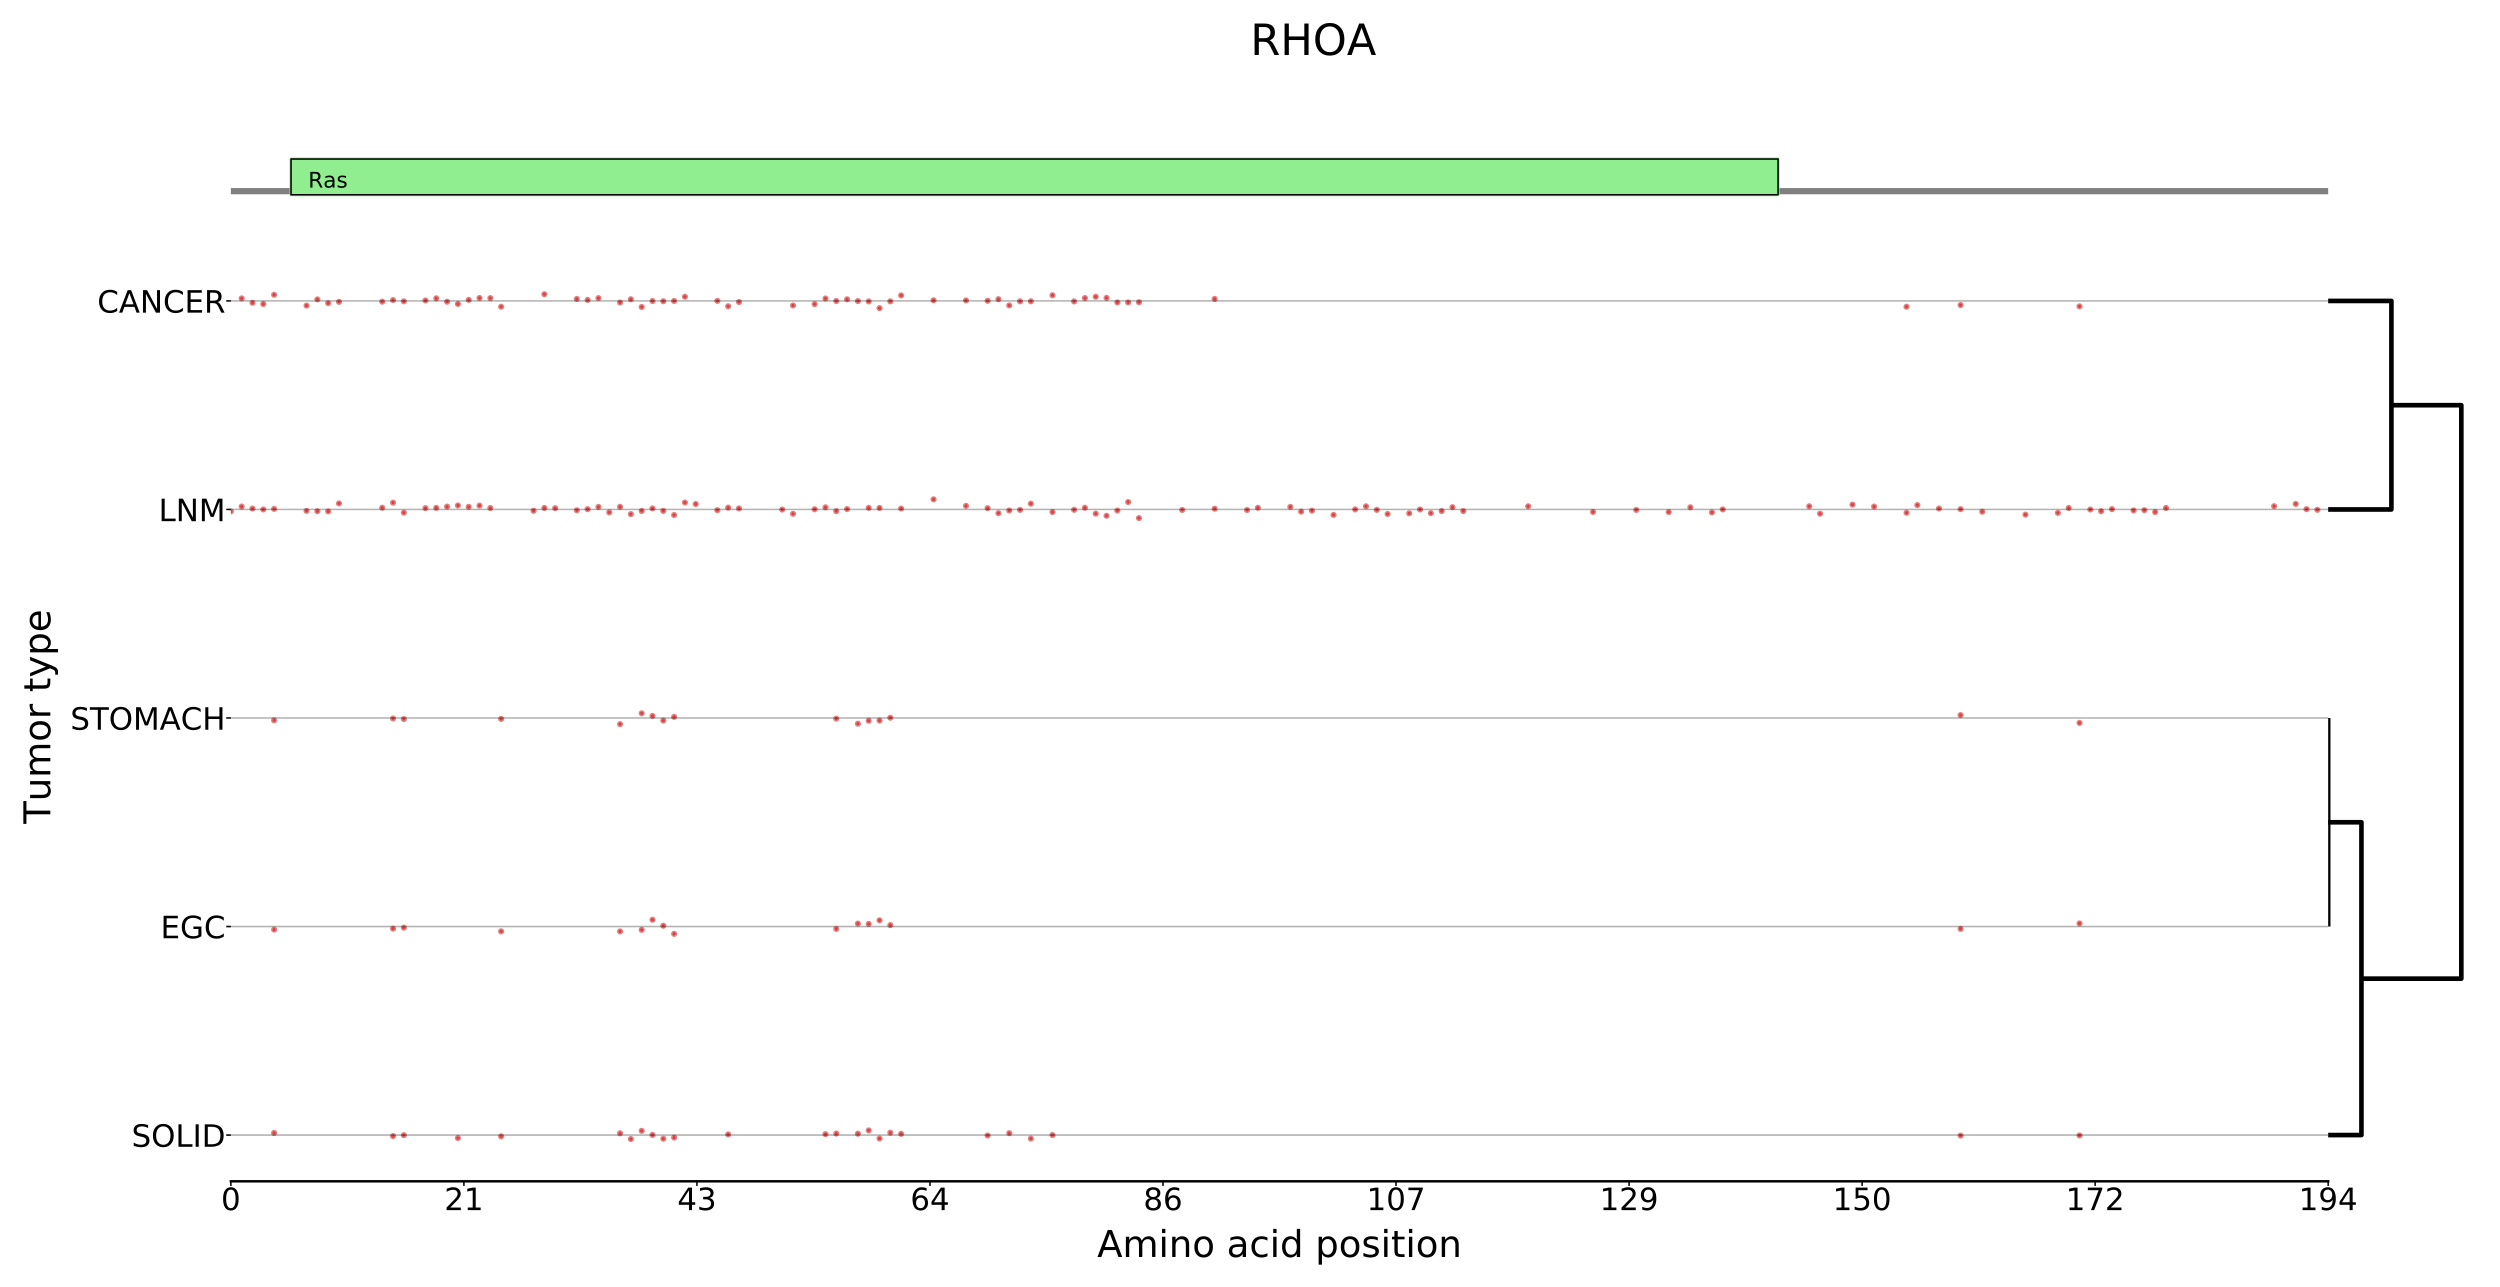 <?xml version="1.0" encoding="utf-8" standalone="no"?>
<!DOCTYPE svg PUBLIC "-//W3C//DTD SVG 1.1//EN"
  "http://www.w3.org/Graphics/SVG/1.1/DTD/svg11.dtd">
<!-- Created with matplotlib (https://matplotlib.org/) -->
<svg height="417.282pt" version="1.1" viewBox="0 0 810.643 417.282" width="810.643pt" xmlns="http://www.w3.org/2000/svg" xmlns:xlink="http://www.w3.org/1999/xlink">
 <defs>
  <style type="text/css">
*{stroke-linecap:butt;stroke-linejoin:round;}
  </style>
 </defs>
 <g id="figure_1">
  <g id="patch_1">
   <path d="M 0 417.282 
L 810.643 417.282 
L 810.643 0 
L 0 0 
z
" style="fill:#ffffff;"/>
  </g>
  <g id="axes_1">
   <g id="line2d_1">
    <path clip-path="url(#pad67646486)" d="M 74.862 61.99 
L 811.643 61.99 
" style="fill:none;stroke:#000000;stroke-linecap:square;stroke-opacity:0.5;stroke-width:2;"/>
   </g>
   <g id="patch_2">
    <path clip-path="url(#pad67646486)" d="M 94.372 63.149 
L 576.548 63.149 
L 576.548 51.559 
L 94.372 51.559 
z
" style="fill:#90ee90;stroke:#90ee90;stroke-linejoin:miter;"/>
   </g>
   <g id="patch_3">
    <path clip-path="url(#pad67646486)" d="M 94.372 63.149 
L 576.548 63.149 
L 576.548 51.559 
L 94.372 51.559 
z
" style="fill:none;stroke:#000000;stroke-linejoin:miter;stroke-width:0.5;"/>
   </g>
   <g id="text_1">
    <!-- Ras -->
    <defs>
     <path d="M 44.391 34.188 
Q 47.562 33.109 50.562 29.594 
Q 53.562 26.078 56.594 19.922 
L 66.609 0 
L 56 0 
L 46.688 18.703 
Q 43.062 26.031 39.672 28.422 
Q 36.281 30.812 30.422 30.812 
L 19.672 30.812 
L 19.672 0 
L 9.812 0 
L 9.812 72.906 
L 32.078 72.906 
Q 44.578 72.906 50.734 67.672 
Q 56.891 62.453 56.891 51.906 
Q 56.891 45.016 53.688 40.469 
Q 50.484 35.938 44.391 34.188 
z
M 19.672 64.797 
L 19.672 38.922 
L 32.078 38.922 
Q 39.203 38.922 42.844 42.219 
Q 46.484 45.516 46.484 51.906 
Q 46.484 58.297 42.844 61.547 
Q 39.203 64.797 32.078 64.797 
z
" id="DejaVuSans-82"/>
     <path d="M 34.281 27.484 
Q 23.391 27.484 19.188 25 
Q 14.984 22.516 14.984 16.5 
Q 14.984 11.719 18.141 8.906 
Q 21.297 6.109 26.703 6.109 
Q 34.188 6.109 38.703 11.406 
Q 43.219 16.703 43.219 25.484 
L 43.219 27.484 
z
M 52.203 31.203 
L 52.203 0 
L 43.219 0 
L 43.219 8.297 
Q 40.141 3.328 35.547 0.953 
Q 30.953 -1.422 24.312 -1.422 
Q 15.922 -1.422 10.953 3.297 
Q 6 8.016 6 15.922 
Q 6 25.141 12.172 29.828 
Q 18.359 34.516 30.609 34.516 
L 43.219 34.516 
L 43.219 35.406 
Q 43.219 41.609 39.141 45 
Q 35.062 48.391 27.688 48.391 
Q 23 48.391 18.547 47.266 
Q 14.109 46.141 10.016 43.891 
L 10.016 52.203 
Q 14.938 54.109 19.578 55.047 
Q 24.219 56 28.609 56 
Q 40.484 56 46.344 49.844 
Q 52.203 43.703 52.203 31.203 
z
" id="DejaVuSans-97"/>
     <path d="M 44.281 53.078 
L 44.281 44.578 
Q 40.484 46.531 36.375 47.5 
Q 32.281 48.484 27.875 48.484 
Q 21.188 48.484 17.844 46.438 
Q 14.5 44.391 14.5 40.281 
Q 14.5 37.156 16.891 35.375 
Q 19.281 33.594 26.516 31.984 
L 29.594 31.297 
Q 39.156 29.25 43.188 25.516 
Q 47.219 21.781 47.219 15.094 
Q 47.219 7.469 41.188 3.016 
Q 35.156 -1.422 24.609 -1.422 
Q 20.219 -1.422 15.453 -0.562 
Q 10.688 0.297 5.422 2 
L 5.422 11.281 
Q 10.406 8.688 15.234 7.391 
Q 20.062 6.109 24.812 6.109 
Q 31.156 6.109 34.562 8.281 
Q 37.984 10.453 37.984 14.406 
Q 37.984 18.062 35.516 20.016 
Q 33.062 21.969 24.703 23.781 
L 21.578 24.516 
Q 13.234 26.266 9.516 29.906 
Q 5.812 33.547 5.812 39.891 
Q 5.812 47.609 11.281 51.797 
Q 16.75 56 26.812 56 
Q 31.781 56 36.172 55.266 
Q 40.578 54.547 44.281 53.078 
z
" id="DejaVuSans-115"/>
    </defs>
    <g transform="translate(99.946 60.831)scale(0.07 -0.07)">
     <use xlink:href="#DejaVuSans-82"/>
     <use x="69.451" xlink:href="#DejaVuSans-97"/>
     <use x="130.73" xlink:href="#DejaVuSans-115"/>
    </g>
   </g>
  </g>
  <g id="axes_2"/>
  <g id="axes_3">
   <g id="patch_4">
    <path d="M 74.862 383.04 
L 754.925 383.04 
L 754.925 81.694 
L 74.862 81.694 
z
" style="fill:#ffffff;"/>
   </g>
   <g id="PathCollection_1">
    <defs>
     <path d="M 0 0.5 
C 0.133 0.5 0.26 0.447 0.354 0.354 
C 0.447 0.26 0.5 0.133 0.5 0 
C 0.5 -0.133 0.447 -0.26 0.354 -0.354 
C 0.26 -0.447 0.133 -0.5 0 -0.5 
C -0.133 -0.5 -0.26 -0.447 -0.354 -0.354 
C -0.447 -0.26 -0.5 -0.133 -0.5 0 
C -0.5 0.133 -0.447 0.26 -0.354 0.354 
C -0.26 0.447 -0.133 0.5 0 0.5 
z
" id="mc95ada04a7" style="stroke:#cc0000;stroke-opacity:0.5;"/>
    </defs>
    <g clip-path="url(#p1d81558bb3)">
     <use style="fill:#cc0000;fill-opacity:0.5;stroke:#cc0000;stroke-opacity:0.5;" x="78.368" xlink:href="#mc95ada04a7" y="96.746"/>
     <use style="fill:#cc0000;fill-opacity:0.5;stroke:#cc0000;stroke-opacity:0.5;" x="81.873" xlink:href="#mc95ada04a7" y="98.182"/>
     <use style="fill:#cc0000;fill-opacity:0.5;stroke:#cc0000;stroke-opacity:0.5;" x="85.379" xlink:href="#mc95ada04a7" y="98.577"/>
     <use style="fill:#cc0000;fill-opacity:0.5;stroke:#cc0000;stroke-opacity:0.5;" x="88.884" xlink:href="#mc95ada04a7" y="95.583"/>
     <use style="fill:#cc0000;fill-opacity:0.5;stroke:#cc0000;stroke-opacity:0.5;" x="99.401" xlink:href="#mc95ada04a7" y="99.087"/>
     <use style="fill:#cc0000;fill-opacity:0.5;stroke:#cc0000;stroke-opacity:0.5;" x="102.906" xlink:href="#mc95ada04a7" y="97.067"/>
     <use style="fill:#cc0000;fill-opacity:0.5;stroke:#cc0000;stroke-opacity:0.5;" x="106.411" xlink:href="#mc95ada04a7" y="98.3"/>
     <use style="fill:#cc0000;fill-opacity:0.5;stroke:#cc0000;stroke-opacity:0.5;" x="109.917" xlink:href="#mc95ada04a7" y="97.88"/>
     <use style="fill:#cc0000;fill-opacity:0.5;stroke:#cc0000;stroke-opacity:0.5;" x="123.939" xlink:href="#mc95ada04a7" y="97.82"/>
     <use style="fill:#cc0000;fill-opacity:0.5;stroke:#cc0000;stroke-opacity:0.5;" x="127.444" xlink:href="#mc95ada04a7" y="97.289"/>
     <use style="fill:#cc0000;fill-opacity:0.5;stroke:#cc0000;stroke-opacity:0.5;" x="130.95" xlink:href="#mc95ada04a7" y="97.705"/>
     <use style="fill:#cc0000;fill-opacity:0.5;stroke:#cc0000;stroke-opacity:0.5;" x="137.961" xlink:href="#mc95ada04a7" y="97.423"/>
     <use style="fill:#cc0000;fill-opacity:0.5;stroke:#cc0000;stroke-opacity:0.5;" x="141.466" xlink:href="#mc95ada04a7" y="96.73"/>
     <use style="fill:#cc0000;fill-opacity:0.5;stroke:#cc0000;stroke-opacity:0.5;" x="144.972" xlink:href="#mc95ada04a7" y="97.83"/>
     <use style="fill:#cc0000;fill-opacity:0.5;stroke:#cc0000;stroke-opacity:0.5;" x="148.477" xlink:href="#mc95ada04a7" y="98.556"/>
     <use style="fill:#cc0000;fill-opacity:0.5;stroke:#cc0000;stroke-opacity:0.5;" x="151.983" xlink:href="#mc95ada04a7" y="97.23"/>
     <use style="fill:#cc0000;fill-opacity:0.5;stroke:#cc0000;stroke-opacity:0.5;" x="155.488" xlink:href="#mc95ada04a7" y="96.619"/>
     <use style="fill:#cc0000;fill-opacity:0.5;stroke:#cc0000;stroke-opacity:0.5;" x="158.994" xlink:href="#mc95ada04a7" y="96.666"/>
     <use style="fill:#cc0000;fill-opacity:0.5;stroke:#cc0000;stroke-opacity:0.5;" x="162.499" xlink:href="#mc95ada04a7" y="99.464"/>
     <use style="fill:#cc0000;fill-opacity:0.5;stroke:#cc0000;stroke-opacity:0.5;" x="176.521" xlink:href="#mc95ada04a7" y="95.399"/>
     <use style="fill:#cc0000;fill-opacity:0.5;stroke:#cc0000;stroke-opacity:0.5;" x="187.037" xlink:href="#mc95ada04a7" y="96.929"/>
     <use style="fill:#cc0000;fill-opacity:0.5;stroke:#cc0000;stroke-opacity:0.5;" x="190.543" xlink:href="#mc95ada04a7" y="97.258"/>
     <use style="fill:#cc0000;fill-opacity:0.5;stroke:#cc0000;stroke-opacity:0.5;" x="194.048" xlink:href="#mc95ada04a7" y="96.661"/>
     <use style="fill:#cc0000;fill-opacity:0.5;stroke:#cc0000;stroke-opacity:0.5;" x="201.059" xlink:href="#mc95ada04a7" y="98.088"/>
     <use style="fill:#cc0000;fill-opacity:0.5;stroke:#cc0000;stroke-opacity:0.5;" x="204.565" xlink:href="#mc95ada04a7" y="97.039"/>
     <use style="fill:#cc0000;fill-opacity:0.5;stroke:#cc0000;stroke-opacity:0.5;" x="208.07" xlink:href="#mc95ada04a7" y="99.543"/>
     <use style="fill:#cc0000;fill-opacity:0.5;stroke:#cc0000;stroke-opacity:0.5;" x="211.576" xlink:href="#mc95ada04a7" y="97.599"/>
     <use style="fill:#cc0000;fill-opacity:0.5;stroke:#cc0000;stroke-opacity:0.5;" x="215.081" xlink:href="#mc95ada04a7" y="97.677"/>
     <use style="fill:#cc0000;fill-opacity:0.5;stroke:#cc0000;stroke-opacity:0.5;" x="218.587" xlink:href="#mc95ada04a7" y="97.584"/>
     <use style="fill:#cc0000;fill-opacity:0.5;stroke:#cc0000;stroke-opacity:0.5;" x="222.092" xlink:href="#mc95ada04a7" y="96.228"/>
     <use style="fill:#cc0000;fill-opacity:0.5;stroke:#cc0000;stroke-opacity:0.5;" x="232.609" xlink:href="#mc95ada04a7" y="97.559"/>
     <use style="fill:#cc0000;fill-opacity:0.5;stroke:#cc0000;stroke-opacity:0.5;" x="236.114" xlink:href="#mc95ada04a7" y="99.302"/>
     <use style="fill:#cc0000;fill-opacity:0.5;stroke:#cc0000;stroke-opacity:0.5;" x="239.62" xlink:href="#mc95ada04a7" y="97.939"/>
     <use style="fill:#cc0000;fill-opacity:0.5;stroke:#cc0000;stroke-opacity:0.5;" x="257.147" xlink:href="#mc95ada04a7" y="99.049"/>
     <use style="fill:#cc0000;fill-opacity:0.5;stroke:#cc0000;stroke-opacity:0.5;" x="264.158" xlink:href="#mc95ada04a7" y="98.62"/>
     <use style="fill:#cc0000;fill-opacity:0.5;stroke:#cc0000;stroke-opacity:0.5;" x="267.663" xlink:href="#mc95ada04a7" y="96.792"/>
     <use style="fill:#cc0000;fill-opacity:0.5;stroke:#cc0000;stroke-opacity:0.5;" x="271.169" xlink:href="#mc95ada04a7" y="97.599"/>
     <use style="fill:#cc0000;fill-opacity:0.5;stroke:#cc0000;stroke-opacity:0.5;" x="274.674" xlink:href="#mc95ada04a7" y="97.051"/>
     <use style="fill:#cc0000;fill-opacity:0.5;stroke:#cc0000;stroke-opacity:0.5;" x="278.18" xlink:href="#mc95ada04a7" y="97.617"/>
     <use style="fill:#cc0000;fill-opacity:0.5;stroke:#cc0000;stroke-opacity:0.5;" x="281.685" xlink:href="#mc95ada04a7" y="97.733"/>
     <use style="fill:#cc0000;fill-opacity:0.5;stroke:#cc0000;stroke-opacity:0.5;" x="285.191" xlink:href="#mc95ada04a7" y="99.921"/>
     <use style="fill:#cc0000;fill-opacity:0.5;stroke:#cc0000;stroke-opacity:0.5;" x="288.696" xlink:href="#mc95ada04a7" y="97.702"/>
     <use style="fill:#cc0000;fill-opacity:0.5;stroke:#cc0000;stroke-opacity:0.5;" x="292.202" xlink:href="#mc95ada04a7" y="95.792"/>
     <use style="fill:#cc0000;fill-opacity:0.5;stroke:#cc0000;stroke-opacity:0.5;" x="302.718" xlink:href="#mc95ada04a7" y="97.368"/>
     <use style="fill:#cc0000;fill-opacity:0.5;stroke:#cc0000;stroke-opacity:0.5;" x="313.235" xlink:href="#mc95ada04a7" y="97.409"/>
     <use style="fill:#cc0000;fill-opacity:0.5;stroke:#cc0000;stroke-opacity:0.5;" x="320.246" xlink:href="#mc95ada04a7" y="97.537"/>
     <use style="fill:#cc0000;fill-opacity:0.5;stroke:#cc0000;stroke-opacity:0.5;" x="323.751" xlink:href="#mc95ada04a7" y="97.015"/>
     <use style="fill:#cc0000;fill-opacity:0.5;stroke:#cc0000;stroke-opacity:0.5;" x="327.257" xlink:href="#mc95ada04a7" y="99.037"/>
     <use style="fill:#cc0000;fill-opacity:0.5;stroke:#cc0000;stroke-opacity:0.5;" x="330.762" xlink:href="#mc95ada04a7" y="97.704"/>
     <use style="fill:#cc0000;fill-opacity:0.5;stroke:#cc0000;stroke-opacity:0.5;" x="334.267" xlink:href="#mc95ada04a7" y="97.688"/>
     <use style="fill:#cc0000;fill-opacity:0.5;stroke:#cc0000;stroke-opacity:0.5;" x="341.278" xlink:href="#mc95ada04a7" y="95.739"/>
     <use style="fill:#cc0000;fill-opacity:0.5;stroke:#cc0000;stroke-opacity:0.5;" x="348.289" xlink:href="#mc95ada04a7" y="97.731"/>
     <use style="fill:#cc0000;fill-opacity:0.5;stroke:#cc0000;stroke-opacity:0.5;" x="351.795" xlink:href="#mc95ada04a7" y="96.653"/>
     <use style="fill:#cc0000;fill-opacity:0.5;stroke:#cc0000;stroke-opacity:0.5;" x="355.3" xlink:href="#mc95ada04a7" y="96.225"/>
     <use style="fill:#cc0000;fill-opacity:0.5;stroke:#cc0000;stroke-opacity:0.5;" x="358.806" xlink:href="#mc95ada04a7" y="96.593"/>
     <use style="fill:#cc0000;fill-opacity:0.5;stroke:#cc0000;stroke-opacity:0.5;" x="362.311" xlink:href="#mc95ada04a7" y="98.063"/>
     <use style="fill:#cc0000;fill-opacity:0.5;stroke:#cc0000;stroke-opacity:0.5;" x="365.817" xlink:href="#mc95ada04a7" y="98.067"/>
     <use style="fill:#cc0000;fill-opacity:0.5;stroke:#cc0000;stroke-opacity:0.5;" x="369.322" xlink:href="#mc95ada04a7" y="98.01"/>
     <use style="fill:#cc0000;fill-opacity:0.5;stroke:#cc0000;stroke-opacity:0.5;" x="393.861" xlink:href="#mc95ada04a7" y="96.929"/>
     <use style="fill:#cc0000;fill-opacity:0.5;stroke:#cc0000;stroke-opacity:0.5;" x="618.211" xlink:href="#mc95ada04a7" y="99.455"/>
     <use style="fill:#cc0000;fill-opacity:0.5;stroke:#cc0000;stroke-opacity:0.5;" x="635.738" xlink:href="#mc95ada04a7" y="98.906"/>
     <use style="fill:#cc0000;fill-opacity:0.5;stroke:#cc0000;stroke-opacity:0.5;" x="674.299" xlink:href="#mc95ada04a7" y="99.344"/>
     <use style="fill:#cc0000;fill-opacity:0.5;stroke:#cc0000;stroke-opacity:0.5;" x="74.862" xlink:href="#mc95ada04a7" y="165.83"/>
     <use style="fill:#cc0000;fill-opacity:0.5;stroke:#cc0000;stroke-opacity:0.5;" x="78.368" xlink:href="#mc95ada04a7" y="164.246"/>
     <use style="fill:#cc0000;fill-opacity:0.5;stroke:#cc0000;stroke-opacity:0.5;" x="81.873" xlink:href="#mc95ada04a7" y="164.897"/>
     <use style="fill:#cc0000;fill-opacity:0.5;stroke:#cc0000;stroke-opacity:0.5;" x="85.379" xlink:href="#mc95ada04a7" y="165.187"/>
     <use style="fill:#cc0000;fill-opacity:0.5;stroke:#cc0000;stroke-opacity:0.5;" x="88.884" xlink:href="#mc95ada04a7" y="165.009"/>
     <use style="fill:#cc0000;fill-opacity:0.5;stroke:#cc0000;stroke-opacity:0.5;" x="99.401" xlink:href="#mc95ada04a7" y="165.658"/>
     <use style="fill:#cc0000;fill-opacity:0.5;stroke:#cc0000;stroke-opacity:0.5;" x="102.906" xlink:href="#mc95ada04a7" y="165.767"/>
     <use style="fill:#cc0000;fill-opacity:0.5;stroke:#cc0000;stroke-opacity:0.5;" x="106.411" xlink:href="#mc95ada04a7" y="165.823"/>
     <use style="fill:#cc0000;fill-opacity:0.5;stroke:#cc0000;stroke-opacity:0.5;" x="109.917" xlink:href="#mc95ada04a7" y="163.241"/>
     <use style="fill:#cc0000;fill-opacity:0.5;stroke:#cc0000;stroke-opacity:0.5;" x="123.939" xlink:href="#mc95ada04a7" y="164.633"/>
     <use style="fill:#cc0000;fill-opacity:0.5;stroke:#cc0000;stroke-opacity:0.5;" x="127.444" xlink:href="#mc95ada04a7" y="162.99"/>
     <use style="fill:#cc0000;fill-opacity:0.5;stroke:#cc0000;stroke-opacity:0.5;" x="130.95" xlink:href="#mc95ada04a7" y="166.242"/>
     <use style="fill:#cc0000;fill-opacity:0.5;stroke:#cc0000;stroke-opacity:0.5;" x="137.961" xlink:href="#mc95ada04a7" y="164.77"/>
     <use style="fill:#cc0000;fill-opacity:0.5;stroke:#cc0000;stroke-opacity:0.5;" x="141.466" xlink:href="#mc95ada04a7" y="164.681"/>
     <use style="fill:#cc0000;fill-opacity:0.5;stroke:#cc0000;stroke-opacity:0.5;" x="144.972" xlink:href="#mc95ada04a7" y="164.276"/>
     <use style="fill:#cc0000;fill-opacity:0.5;stroke:#cc0000;stroke-opacity:0.5;" x="148.477" xlink:href="#mc95ada04a7" y="163.897"/>
     <use style="fill:#cc0000;fill-opacity:0.5;stroke:#cc0000;stroke-opacity:0.5;" x="151.983" xlink:href="#mc95ada04a7" y="164.346"/>
     <use style="fill:#cc0000;fill-opacity:0.5;stroke:#cc0000;stroke-opacity:0.5;" x="155.488" xlink:href="#mc95ada04a7" y="163.945"/>
     <use style="fill:#cc0000;fill-opacity:0.5;stroke:#cc0000;stroke-opacity:0.5;" x="158.994" xlink:href="#mc95ada04a7" y="164.731"/>
     <use style="fill:#cc0000;fill-opacity:0.5;stroke:#cc0000;stroke-opacity:0.5;" x="173.016" xlink:href="#mc95ada04a7" y="165.64"/>
     <use style="fill:#cc0000;fill-opacity:0.5;stroke:#cc0000;stroke-opacity:0.5;" x="176.521" xlink:href="#mc95ada04a7" y="164.705"/>
     <use style="fill:#cc0000;fill-opacity:0.5;stroke:#cc0000;stroke-opacity:0.5;" x="180.026" xlink:href="#mc95ada04a7" y="164.772"/>
     <use style="fill:#cc0000;fill-opacity:0.5;stroke:#cc0000;stroke-opacity:0.5;" x="187.037" xlink:href="#mc95ada04a7" y="165.469"/>
     <use style="fill:#cc0000;fill-opacity:0.5;stroke:#cc0000;stroke-opacity:0.5;" x="190.543" xlink:href="#mc95ada04a7" y="165.094"/>
     <use style="fill:#cc0000;fill-opacity:0.5;stroke:#cc0000;stroke-opacity:0.5;" x="194.048" xlink:href="#mc95ada04a7" y="164.369"/>
     <use style="fill:#cc0000;fill-opacity:0.5;stroke:#cc0000;stroke-opacity:0.5;" x="197.554" xlink:href="#mc95ada04a7" y="166.141"/>
     <use style="fill:#cc0000;fill-opacity:0.5;stroke:#cc0000;stroke-opacity:0.5;" x="201.059" xlink:href="#mc95ada04a7" y="164.332"/>
     <use style="fill:#cc0000;fill-opacity:0.5;stroke:#cc0000;stroke-opacity:0.5;" x="204.565" xlink:href="#mc95ada04a7" y="166.7"/>
     <use style="fill:#cc0000;fill-opacity:0.5;stroke:#cc0000;stroke-opacity:0.5;" x="208.07" xlink:href="#mc95ada04a7" y="165.688"/>
     <use style="fill:#cc0000;fill-opacity:0.5;stroke:#cc0000;stroke-opacity:0.5;" x="211.576" xlink:href="#mc95ada04a7" y="164.856"/>
     <use style="fill:#cc0000;fill-opacity:0.5;stroke:#cc0000;stroke-opacity:0.5;" x="215.081" xlink:href="#mc95ada04a7" y="165.667"/>
     <use style="fill:#cc0000;fill-opacity:0.5;stroke:#cc0000;stroke-opacity:0.5;" x="218.587" xlink:href="#mc95ada04a7" y="166.998"/>
     <use style="fill:#cc0000;fill-opacity:0.5;stroke:#cc0000;stroke-opacity:0.5;" x="222.092" xlink:href="#mc95ada04a7" y="162.956"/>
     <use style="fill:#cc0000;fill-opacity:0.5;stroke:#cc0000;stroke-opacity:0.5;" x="225.598" xlink:href="#mc95ada04a7" y="163.428"/>
     <use style="fill:#cc0000;fill-opacity:0.5;stroke:#cc0000;stroke-opacity:0.5;" x="232.609" xlink:href="#mc95ada04a7" y="165.435"/>
     <use style="fill:#cc0000;fill-opacity:0.5;stroke:#cc0000;stroke-opacity:0.5;" x="236.114" xlink:href="#mc95ada04a7" y="164.604"/>
     <use style="fill:#cc0000;fill-opacity:0.5;stroke:#cc0000;stroke-opacity:0.5;" x="239.62" xlink:href="#mc95ada04a7" y="164.849"/>
     <use style="fill:#cc0000;fill-opacity:0.5;stroke:#cc0000;stroke-opacity:0.5;" x="253.642" xlink:href="#mc95ada04a7" y="165.217"/>
     <use style="fill:#cc0000;fill-opacity:0.5;stroke:#cc0000;stroke-opacity:0.5;" x="257.147" xlink:href="#mc95ada04a7" y="166.609"/>
     <use style="fill:#cc0000;fill-opacity:0.5;stroke:#cc0000;stroke-opacity:0.5;" x="264.158" xlink:href="#mc95ada04a7" y="165.136"/>
     <use style="fill:#cc0000;fill-opacity:0.5;stroke:#cc0000;stroke-opacity:0.5;" x="267.663" xlink:href="#mc95ada04a7" y="164.511"/>
     <use style="fill:#cc0000;fill-opacity:0.5;stroke:#cc0000;stroke-opacity:0.5;" x="271.169" xlink:href="#mc95ada04a7" y="165.75"/>
     <use style="fill:#cc0000;fill-opacity:0.5;stroke:#cc0000;stroke-opacity:0.5;" x="274.674" xlink:href="#mc95ada04a7" y="165.063"/>
     <use style="fill:#cc0000;fill-opacity:0.5;stroke:#cc0000;stroke-opacity:0.5;" x="281.685" xlink:href="#mc95ada04a7" y="164.673"/>
     <use style="fill:#cc0000;fill-opacity:0.5;stroke:#cc0000;stroke-opacity:0.5;" x="285.191" xlink:href="#mc95ada04a7" y="164.7"/>
     <use style="fill:#cc0000;fill-opacity:0.5;stroke:#cc0000;stroke-opacity:0.5;" x="292.202" xlink:href="#mc95ada04a7" y="164.898"/>
     <use style="fill:#cc0000;fill-opacity:0.5;stroke:#cc0000;stroke-opacity:0.5;" x="302.718" xlink:href="#mc95ada04a7" y="161.922"/>
     <use style="fill:#cc0000;fill-opacity:0.5;stroke:#cc0000;stroke-opacity:0.5;" x="313.235" xlink:href="#mc95ada04a7" y="164.034"/>
     <use style="fill:#cc0000;fill-opacity:0.5;stroke:#cc0000;stroke-opacity:0.5;" x="320.246" xlink:href="#mc95ada04a7" y="164.771"/>
     <use style="fill:#cc0000;fill-opacity:0.5;stroke:#cc0000;stroke-opacity:0.5;" x="323.751" xlink:href="#mc95ada04a7" y="166.396"/>
     <use style="fill:#cc0000;fill-opacity:0.5;stroke:#cc0000;stroke-opacity:0.5;" x="327.257" xlink:href="#mc95ada04a7" y="165.545"/>
     <use style="fill:#cc0000;fill-opacity:0.5;stroke:#cc0000;stroke-opacity:0.5;" x="330.762" xlink:href="#mc95ada04a7" y="165.337"/>
     <use style="fill:#cc0000;fill-opacity:0.5;stroke:#cc0000;stroke-opacity:0.5;" x="334.267" xlink:href="#mc95ada04a7" y="163.325"/>
     <use style="fill:#cc0000;fill-opacity:0.5;stroke:#cc0000;stroke-opacity:0.5;" x="341.278" xlink:href="#mc95ada04a7" y="166.033"/>
     <use style="fill:#cc0000;fill-opacity:0.5;stroke:#cc0000;stroke-opacity:0.5;" x="348.289" xlink:href="#mc95ada04a7" y="165.305"/>
     <use style="fill:#cc0000;fill-opacity:0.5;stroke:#cc0000;stroke-opacity:0.5;" x="351.795" xlink:href="#mc95ada04a7" y="164.639"/>
     <use style="fill:#cc0000;fill-opacity:0.5;stroke:#cc0000;stroke-opacity:0.5;" x="355.3" xlink:href="#mc95ada04a7" y="166.55"/>
     <use style="fill:#cc0000;fill-opacity:0.5;stroke:#cc0000;stroke-opacity:0.5;" x="358.806" xlink:href="#mc95ada04a7" y="167.237"/>
     <use style="fill:#cc0000;fill-opacity:0.5;stroke:#cc0000;stroke-opacity:0.5;" x="362.311" xlink:href="#mc95ada04a7" y="165.565"/>
     <use style="fill:#cc0000;fill-opacity:0.5;stroke:#cc0000;stroke-opacity:0.5;" x="365.817" xlink:href="#mc95ada04a7" y="162.79"/>
     <use style="fill:#cc0000;fill-opacity:0.5;stroke:#cc0000;stroke-opacity:0.5;" x="369.322" xlink:href="#mc95ada04a7" y="167.987"/>
     <use style="fill:#cc0000;fill-opacity:0.5;stroke:#cc0000;stroke-opacity:0.5;" x="383.344" xlink:href="#mc95ada04a7" y="165.354"/>
     <use style="fill:#cc0000;fill-opacity:0.5;stroke:#cc0000;stroke-opacity:0.5;" x="393.861" xlink:href="#mc95ada04a7" y="164.952"/>
     <use style="fill:#cc0000;fill-opacity:0.5;stroke:#cc0000;stroke-opacity:0.5;" x="404.377" xlink:href="#mc95ada04a7" y="165.381"/>
     <use style="fill:#cc0000;fill-opacity:0.5;stroke:#cc0000;stroke-opacity:0.5;" x="407.882" xlink:href="#mc95ada04a7" y="164.655"/>
     <use style="fill:#cc0000;fill-opacity:0.5;stroke:#cc0000;stroke-opacity:0.5;" x="418.399" xlink:href="#mc95ada04a7" y="164.357"/>
     <use style="fill:#cc0000;fill-opacity:0.5;stroke:#cc0000;stroke-opacity:0.5;" x="421.904" xlink:href="#mc95ada04a7" y="165.91"/>
     <use style="fill:#cc0000;fill-opacity:0.5;stroke:#cc0000;stroke-opacity:0.5;" x="425.41" xlink:href="#mc95ada04a7" y="165.591"/>
     <use style="fill:#cc0000;fill-opacity:0.5;stroke:#cc0000;stroke-opacity:0.5;" x="432.421" xlink:href="#mc95ada04a7" y="166.963"/>
     <use style="fill:#cc0000;fill-opacity:0.5;stroke:#cc0000;stroke-opacity:0.5;" x="439.432" xlink:href="#mc95ada04a7" y="165.185"/>
     <use style="fill:#cc0000;fill-opacity:0.5;stroke:#cc0000;stroke-opacity:0.5;" x="442.937" xlink:href="#mc95ada04a7" y="164.168"/>
     <use style="fill:#cc0000;fill-opacity:0.5;stroke:#cc0000;stroke-opacity:0.5;" x="446.443" xlink:href="#mc95ada04a7" y="165.335"/>
     <use style="fill:#cc0000;fill-opacity:0.5;stroke:#cc0000;stroke-opacity:0.5;" x="449.948" xlink:href="#mc95ada04a7" y="166.66"/>
     <use style="fill:#cc0000;fill-opacity:0.5;stroke:#cc0000;stroke-opacity:0.5;" x="456.959" xlink:href="#mc95ada04a7" y="166.446"/>
     <use style="fill:#cc0000;fill-opacity:0.5;stroke:#cc0000;stroke-opacity:0.5;" x="460.465" xlink:href="#mc95ada04a7" y="165.196"/>
     <use style="fill:#cc0000;fill-opacity:0.5;stroke:#cc0000;stroke-opacity:0.5;" x="463.97" xlink:href="#mc95ada04a7" y="166.387"/>
     <use style="fill:#cc0000;fill-opacity:0.5;stroke:#cc0000;stroke-opacity:0.5;" x="467.476" xlink:href="#mc95ada04a7" y="165.718"/>
     <use style="fill:#cc0000;fill-opacity:0.5;stroke:#cc0000;stroke-opacity:0.5;" x="470.981" xlink:href="#mc95ada04a7" y="164.453"/>
     <use style="fill:#cc0000;fill-opacity:0.5;stroke:#cc0000;stroke-opacity:0.5;" x="474.487" xlink:href="#mc95ada04a7" y="165.721"/>
     <use style="fill:#cc0000;fill-opacity:0.5;stroke:#cc0000;stroke-opacity:0.5;" x="495.519" xlink:href="#mc95ada04a7" y="164.157"/>
     <use style="fill:#cc0000;fill-opacity:0.5;stroke:#cc0000;stroke-opacity:0.5;" x="516.552" xlink:href="#mc95ada04a7" y="166.015"/>
     <use style="fill:#cc0000;fill-opacity:0.5;stroke:#cc0000;stroke-opacity:0.5;" x="530.574" xlink:href="#mc95ada04a7" y="165.351"/>
     <use style="fill:#cc0000;fill-opacity:0.5;stroke:#cc0000;stroke-opacity:0.5;" x="541.091" xlink:href="#mc95ada04a7" y="166.042"/>
     <use style="fill:#cc0000;fill-opacity:0.5;stroke:#cc0000;stroke-opacity:0.5;" x="548.102" xlink:href="#mc95ada04a7" y="164.487"/>
     <use style="fill:#cc0000;fill-opacity:0.5;stroke:#cc0000;stroke-opacity:0.5;" x="555.113" xlink:href="#mc95ada04a7" y="166.156"/>
     <use style="fill:#cc0000;fill-opacity:0.5;stroke:#cc0000;stroke-opacity:0.5;" x="558.618" xlink:href="#mc95ada04a7" y="165.173"/>
     <use style="fill:#cc0000;fill-opacity:0.5;stroke:#cc0000;stroke-opacity:0.5;" x="586.662" xlink:href="#mc95ada04a7" y="164.161"/>
     <use style="fill:#cc0000;fill-opacity:0.5;stroke:#cc0000;stroke-opacity:0.5;" x="590.167" xlink:href="#mc95ada04a7" y="166.569"/>
     <use style="fill:#cc0000;fill-opacity:0.5;stroke:#cc0000;stroke-opacity:0.5;" x="600.684" xlink:href="#mc95ada04a7" y="163.631"/>
     <use style="fill:#cc0000;fill-opacity:0.5;stroke:#cc0000;stroke-opacity:0.5;" x="607.695" xlink:href="#mc95ada04a7" y="164.257"/>
     <use style="fill:#cc0000;fill-opacity:0.5;stroke:#cc0000;stroke-opacity:0.5;" x="618.211" xlink:href="#mc95ada04a7" y="166.265"/>
     <use style="fill:#cc0000;fill-opacity:0.5;stroke:#cc0000;stroke-opacity:0.5;" x="621.717" xlink:href="#mc95ada04a7" y="163.78"/>
     <use style="fill:#cc0000;fill-opacity:0.5;stroke:#cc0000;stroke-opacity:0.5;" x="628.728" xlink:href="#mc95ada04a7" y="164.882"/>
     <use style="fill:#cc0000;fill-opacity:0.5;stroke:#cc0000;stroke-opacity:0.5;" x="635.738" xlink:href="#mc95ada04a7" y="165.101"/>
     <use style="fill:#cc0000;fill-opacity:0.5;stroke:#cc0000;stroke-opacity:0.5;" x="642.749" xlink:href="#mc95ada04a7" y="165.923"/>
     <use style="fill:#cc0000;fill-opacity:0.5;stroke:#cc0000;stroke-opacity:0.5;" x="656.771" xlink:href="#mc95ada04a7" y="166.876"/>
     <use style="fill:#cc0000;fill-opacity:0.5;stroke:#cc0000;stroke-opacity:0.5;" x="667.288" xlink:href="#mc95ada04a7" y="166.306"/>
     <use style="fill:#cc0000;fill-opacity:0.5;stroke:#cc0000;stroke-opacity:0.5;" x="670.793" xlink:href="#mc95ada04a7" y="164.706"/>
     <use style="fill:#cc0000;fill-opacity:0.5;stroke:#cc0000;stroke-opacity:0.5;" x="677.804" xlink:href="#mc95ada04a7" y="165.205"/>
     <use style="fill:#cc0000;fill-opacity:0.5;stroke:#cc0000;stroke-opacity:0.5;" x="681.31" xlink:href="#mc95ada04a7" y="165.775"/>
     <use style="fill:#cc0000;fill-opacity:0.5;stroke:#cc0000;stroke-opacity:0.5;" x="684.815" xlink:href="#mc95ada04a7" y="165.087"/>
     <use style="fill:#cc0000;fill-opacity:0.5;stroke:#cc0000;stroke-opacity:0.5;" x="691.826" xlink:href="#mc95ada04a7" y="165.519"/>
     <use style="fill:#cc0000;fill-opacity:0.5;stroke:#cc0000;stroke-opacity:0.5;" x="695.332" xlink:href="#mc95ada04a7" y="165.432"/>
     <use style="fill:#cc0000;fill-opacity:0.5;stroke:#cc0000;stroke-opacity:0.5;" x="698.837" xlink:href="#mc95ada04a7" y="166.035"/>
     <use style="fill:#cc0000;fill-opacity:0.5;stroke:#cc0000;stroke-opacity:0.5;" x="702.343" xlink:href="#mc95ada04a7" y="164.704"/>
     <use style="fill:#cc0000;fill-opacity:0.5;stroke:#cc0000;stroke-opacity:0.5;" x="737.397" xlink:href="#mc95ada04a7" y="164.138"/>
     <use style="fill:#cc0000;fill-opacity:0.5;stroke:#cc0000;stroke-opacity:0.5;" x="744.408" xlink:href="#mc95ada04a7" y="163.398"/>
     <use style="fill:#cc0000;fill-opacity:0.5;stroke:#cc0000;stroke-opacity:0.5;" x="747.914" xlink:href="#mc95ada04a7" y="165.082"/>
     <use style="fill:#cc0000;fill-opacity:0.5;stroke:#cc0000;stroke-opacity:0.5;" x="751.419" xlink:href="#mc95ada04a7" y="165.308"/>
     <use style="fill:#cc0000;fill-opacity:0.5;stroke:#cc0000;stroke-opacity:0.5;" x="88.884" xlink:href="#mc95ada04a7" y="233.563"/>
     <use style="fill:#cc0000;fill-opacity:0.5;stroke:#cc0000;stroke-opacity:0.5;" x="127.444" xlink:href="#mc95ada04a7" y="232.98"/>
     <use style="fill:#cc0000;fill-opacity:0.5;stroke:#cc0000;stroke-opacity:0.5;" x="130.95" xlink:href="#mc95ada04a7" y="233.157"/>
     <use style="fill:#cc0000;fill-opacity:0.5;stroke:#cc0000;stroke-opacity:0.5;" x="162.499" xlink:href="#mc95ada04a7" y="233.115"/>
     <use style="fill:#cc0000;fill-opacity:0.5;stroke:#cc0000;stroke-opacity:0.5;" x="201.059" xlink:href="#mc95ada04a7" y="234.815"/>
     <use style="fill:#cc0000;fill-opacity:0.5;stroke:#cc0000;stroke-opacity:0.5;" x="208.07" xlink:href="#mc95ada04a7" y="231.298"/>
     <use style="fill:#cc0000;fill-opacity:0.5;stroke:#cc0000;stroke-opacity:0.5;" x="211.576" xlink:href="#mc95ada04a7" y="232.144"/>
     <use style="fill:#cc0000;fill-opacity:0.5;stroke:#cc0000;stroke-opacity:0.5;" x="215.081" xlink:href="#mc95ada04a7" y="233.645"/>
     <use style="fill:#cc0000;fill-opacity:0.5;stroke:#cc0000;stroke-opacity:0.5;" x="218.587" xlink:href="#mc95ada04a7" y="232.447"/>
     <use style="fill:#cc0000;fill-opacity:0.5;stroke:#cc0000;stroke-opacity:0.5;" x="271.169" xlink:href="#mc95ada04a7" y="233.031"/>
     <use style="fill:#cc0000;fill-opacity:0.5;stroke:#cc0000;stroke-opacity:0.5;" x="278.18" xlink:href="#mc95ada04a7" y="234.665"/>
     <use style="fill:#cc0000;fill-opacity:0.5;stroke:#cc0000;stroke-opacity:0.5;" x="281.685" xlink:href="#mc95ada04a7" y="233.711"/>
     <use style="fill:#cc0000;fill-opacity:0.5;stroke:#cc0000;stroke-opacity:0.5;" x="285.191" xlink:href="#mc95ada04a7" y="233.652"/>
     <use style="fill:#cc0000;fill-opacity:0.5;stroke:#cc0000;stroke-opacity:0.5;" x="288.696" xlink:href="#mc95ada04a7" y="232.732"/>
     <use style="fill:#cc0000;fill-opacity:0.5;stroke:#cc0000;stroke-opacity:0.5;" x="635.738" xlink:href="#mc95ada04a7" y="231.867"/>
     <use style="fill:#cc0000;fill-opacity:0.5;stroke:#cc0000;stroke-opacity:0.5;" x="674.299" xlink:href="#mc95ada04a7" y="234.405"/>
     <use style="fill:#cc0000;fill-opacity:0.5;stroke:#cc0000;stroke-opacity:0.5;" x="88.884" xlink:href="#mc95ada04a7" y="301.431"/>
     <use style="fill:#cc0000;fill-opacity:0.5;stroke:#cc0000;stroke-opacity:0.5;" x="127.444" xlink:href="#mc95ada04a7" y="301.118"/>
     <use style="fill:#cc0000;fill-opacity:0.5;stroke:#cc0000;stroke-opacity:0.5;" x="130.95" xlink:href="#mc95ada04a7" y="300.798"/>
     <use style="fill:#cc0000;fill-opacity:0.5;stroke:#cc0000;stroke-opacity:0.5;" x="162.499" xlink:href="#mc95ada04a7" y="301.999"/>
     <use style="fill:#cc0000;fill-opacity:0.5;stroke:#cc0000;stroke-opacity:0.5;" x="201.059" xlink:href="#mc95ada04a7" y="302.014"/>
     <use style="fill:#cc0000;fill-opacity:0.5;stroke:#cc0000;stroke-opacity:0.5;" x="208.07" xlink:href="#mc95ada04a7" y="301.505"/>
     <use style="fill:#cc0000;fill-opacity:0.5;stroke:#cc0000;stroke-opacity:0.5;" x="211.576" xlink:href="#mc95ada04a7" y="298.232"/>
     <use style="fill:#cc0000;fill-opacity:0.5;stroke:#cc0000;stroke-opacity:0.5;" x="215.081" xlink:href="#mc95ada04a7" y="300.171"/>
     <use style="fill:#cc0000;fill-opacity:0.5;stroke:#cc0000;stroke-opacity:0.5;" x="218.587" xlink:href="#mc95ada04a7" y="302.807"/>
     <use style="fill:#cc0000;fill-opacity:0.5;stroke:#cc0000;stroke-opacity:0.5;" x="271.169" xlink:href="#mc95ada04a7" y="301.206"/>
     <use style="fill:#cc0000;fill-opacity:0.5;stroke:#cc0000;stroke-opacity:0.5;" x="278.18" xlink:href="#mc95ada04a7" y="299.477"/>
     <use style="fill:#cc0000;fill-opacity:0.5;stroke:#cc0000;stroke-opacity:0.5;" x="281.685" xlink:href="#mc95ada04a7" y="299.591"/>
     <use style="fill:#cc0000;fill-opacity:0.5;stroke:#cc0000;stroke-opacity:0.5;" x="285.191" xlink:href="#mc95ada04a7" y="298.416"/>
     <use style="fill:#cc0000;fill-opacity:0.5;stroke:#cc0000;stroke-opacity:0.5;" x="288.696" xlink:href="#mc95ada04a7" y="299.964"/>
     <use style="fill:#cc0000;fill-opacity:0.5;stroke:#cc0000;stroke-opacity:0.5;" x="635.738" xlink:href="#mc95ada04a7" y="301.201"/>
     <use style="fill:#cc0000;fill-opacity:0.5;stroke:#cc0000;stroke-opacity:0.5;" x="674.299" xlink:href="#mc95ada04a7" y="299.425"/>
     <use style="fill:#cc0000;fill-opacity:0.5;stroke:#cc0000;stroke-opacity:0.5;" x="88.884" xlink:href="#mc95ada04a7" y="367.358"/>
     <use style="fill:#cc0000;fill-opacity:0.5;stroke:#cc0000;stroke-opacity:0.5;" x="127.444" xlink:href="#mc95ada04a7" y="368.381"/>
     <use style="fill:#cc0000;fill-opacity:0.5;stroke:#cc0000;stroke-opacity:0.5;" x="130.95" xlink:href="#mc95ada04a7" y="368.083"/>
     <use style="fill:#cc0000;fill-opacity:0.5;stroke:#cc0000;stroke-opacity:0.5;" x="148.477" xlink:href="#mc95ada04a7" y="369.019"/>
     <use style="fill:#cc0000;fill-opacity:0.5;stroke:#cc0000;stroke-opacity:0.5;" x="162.499" xlink:href="#mc95ada04a7" y="368.47"/>
     <use style="fill:#cc0000;fill-opacity:0.5;stroke:#cc0000;stroke-opacity:0.5;" x="201.059" xlink:href="#mc95ada04a7" y="367.473"/>
     <use style="fill:#cc0000;fill-opacity:0.5;stroke:#cc0000;stroke-opacity:0.5;" x="204.565" xlink:href="#mc95ada04a7" y="369.334"/>
     <use style="fill:#cc0000;fill-opacity:0.5;stroke:#cc0000;stroke-opacity:0.5;" x="208.07" xlink:href="#mc95ada04a7" y="366.678"/>
     <use style="fill:#cc0000;fill-opacity:0.5;stroke:#cc0000;stroke-opacity:0.5;" x="211.576" xlink:href="#mc95ada04a7" y="367.999"/>
     <use style="fill:#cc0000;fill-opacity:0.5;stroke:#cc0000;stroke-opacity:0.5;" x="215.081" xlink:href="#mc95ada04a7" y="369.246"/>
     <use style="fill:#cc0000;fill-opacity:0.5;stroke:#cc0000;stroke-opacity:0.5;" x="218.587" xlink:href="#mc95ada04a7" y="368.868"/>
     <use style="fill:#cc0000;fill-opacity:0.5;stroke:#cc0000;stroke-opacity:0.5;" x="236.114" xlink:href="#mc95ada04a7" y="367.843"/>
     <use style="fill:#cc0000;fill-opacity:0.5;stroke:#cc0000;stroke-opacity:0.5;" x="267.663" xlink:href="#mc95ada04a7" y="367.757"/>
     <use style="fill:#cc0000;fill-opacity:0.5;stroke:#cc0000;stroke-opacity:0.5;" x="271.169" xlink:href="#mc95ada04a7" y="367.557"/>
     <use style="fill:#cc0000;fill-opacity:0.5;stroke:#cc0000;stroke-opacity:0.5;" x="278.18" xlink:href="#mc95ada04a7" y="367.607"/>
     <use style="fill:#cc0000;fill-opacity:0.5;stroke:#cc0000;stroke-opacity:0.5;" x="281.685" xlink:href="#mc95ada04a7" y="366.54"/>
     <use style="fill:#cc0000;fill-opacity:0.5;stroke:#cc0000;stroke-opacity:0.5;" x="285.191" xlink:href="#mc95ada04a7" y="369.179"/>
     <use style="fill:#cc0000;fill-opacity:0.5;stroke:#cc0000;stroke-opacity:0.5;" x="288.696" xlink:href="#mc95ada04a7" y="367.292"/>
     <use style="fill:#cc0000;fill-opacity:0.5;stroke:#cc0000;stroke-opacity:0.5;" x="292.202" xlink:href="#mc95ada04a7" y="367.65"/>
     <use style="fill:#cc0000;fill-opacity:0.5;stroke:#cc0000;stroke-opacity:0.5;" x="320.246" xlink:href="#mc95ada04a7" y="368.194"/>
     <use style="fill:#cc0000;fill-opacity:0.5;stroke:#cc0000;stroke-opacity:0.5;" x="327.257" xlink:href="#mc95ada04a7" y="367.443"/>
     <use style="fill:#cc0000;fill-opacity:0.5;stroke:#cc0000;stroke-opacity:0.5;" x="334.267" xlink:href="#mc95ada04a7" y="369.206"/>
     <use style="fill:#cc0000;fill-opacity:0.5;stroke:#cc0000;stroke-opacity:0.5;" x="341.278" xlink:href="#mc95ada04a7" y="368.044"/>
     <use style="fill:#cc0000;fill-opacity:0.5;stroke:#cc0000;stroke-opacity:0.5;" x="635.738" xlink:href="#mc95ada04a7" y="368.224"/>
     <use style="fill:#cc0000;fill-opacity:0.5;stroke:#cc0000;stroke-opacity:0.5;" x="674.299" xlink:href="#mc95ada04a7" y="368.181"/>
    </g>
   </g>
   <g id="matplotlib.axis_1">
    <g id="xtick_1">
     <g id="line2d_2">
      <defs>
       <path d="M 0 0 
L 0 1.5 
" id="m4c63c5b5a9" style="stroke:#000000;stroke-width:0.5;"/>
      </defs>
      <g>
       <use style="stroke:#000000;stroke-width:0.5;" x="74.862" xlink:href="#m4c63c5b5a9" y="383.04"/>
      </g>
     </g>
     <g id="text_2">
      <!-- 0 -->
      <defs>
       <path d="M 31.781 66.406 
Q 24.172 66.406 20.328 58.906 
Q 16.5 51.422 16.5 36.375 
Q 16.5 21.391 20.328 13.891 
Q 24.172 6.391 31.781 6.391 
Q 39.453 6.391 43.281 13.891 
Q 47.125 21.391 47.125 36.375 
Q 47.125 51.422 43.281 58.906 
Q 39.453 66.406 31.781 66.406 
z
M 31.781 74.219 
Q 44.047 74.219 50.516 64.516 
Q 56.984 54.828 56.984 36.375 
Q 56.984 17.969 50.516 8.266 
Q 44.047 -1.422 31.781 -1.422 
Q 19.531 -1.422 13.062 8.266 
Q 6.594 17.969 6.594 36.375 
Q 6.594 54.828 13.062 64.516 
Q 19.531 74.219 31.781 74.219 
z
" id="DejaVuSans-48"/>
      </defs>
      <g transform="translate(71.681 392.388)scale(0.1 -0.1)">
       <use xlink:href="#DejaVuSans-48"/>
      </g>
     </g>
    </g>
    <g id="xtick_2">
     <g id="line2d_3">
      <g>
       <use style="stroke:#000000;stroke-width:0.5;" x="150.425" xlink:href="#m4c63c5b5a9" y="383.04"/>
      </g>
     </g>
     <g id="text_3">
      <!-- 21 -->
      <defs>
       <path d="M 19.188 8.297 
L 53.609 8.297 
L 53.609 0 
L 7.328 0 
L 7.328 8.297 
Q 12.938 14.109 22.625 23.891 
Q 32.328 33.688 34.812 36.531 
Q 39.547 41.844 41.422 45.531 
Q 43.312 49.219 43.312 52.781 
Q 43.312 58.594 39.234 62.25 
Q 35.156 65.922 28.609 65.922 
Q 23.969 65.922 18.812 64.312 
Q 13.672 62.703 7.812 59.422 
L 7.812 69.391 
Q 13.766 71.781 18.938 73 
Q 24.125 74.219 28.422 74.219 
Q 39.75 74.219 46.484 68.547 
Q 53.219 62.891 53.219 53.422 
Q 53.219 48.922 51.531 44.891 
Q 49.859 40.875 45.406 35.406 
Q 44.188 33.984 37.641 27.219 
Q 31.109 20.453 19.188 8.297 
z
" id="DejaVuSans-50"/>
       <path d="M 12.406 8.297 
L 28.516 8.297 
L 28.516 63.922 
L 10.984 60.406 
L 10.984 69.391 
L 28.422 72.906 
L 38.281 72.906 
L 38.281 8.297 
L 54.391 8.297 
L 54.391 0 
L 12.406 0 
z
" id="DejaVuSans-49"/>
      </defs>
      <g transform="translate(144.062 392.388)scale(0.1 -0.1)">
       <use xlink:href="#DejaVuSans-50"/>
       <use x="63.623" xlink:href="#DejaVuSans-49"/>
      </g>
     </g>
    </g>
    <g id="xtick_3">
     <g id="line2d_4">
      <g>
       <use style="stroke:#000000;stroke-width:0.5;" x="225.987" xlink:href="#m4c63c5b5a9" y="383.04"/>
      </g>
     </g>
     <g id="text_4">
      <!-- 43 -->
      <defs>
       <path d="M 37.797 64.312 
L 12.891 25.391 
L 37.797 25.391 
z
M 35.203 72.906 
L 47.609 72.906 
L 47.609 25.391 
L 58.016 25.391 
L 58.016 17.188 
L 47.609 17.188 
L 47.609 0 
L 37.797 0 
L 37.797 17.188 
L 4.891 17.188 
L 4.891 26.703 
z
" id="DejaVuSans-52"/>
       <path d="M 40.578 39.312 
Q 47.656 37.797 51.625 33 
Q 55.609 28.219 55.609 21.188 
Q 55.609 10.406 48.188 4.484 
Q 40.766 -1.422 27.094 -1.422 
Q 22.516 -1.422 17.656 -0.516 
Q 12.797 0.391 7.625 2.203 
L 7.625 11.719 
Q 11.719 9.328 16.594 8.109 
Q 21.484 6.891 26.812 6.891 
Q 36.078 6.891 40.938 10.547 
Q 45.797 14.203 45.797 21.188 
Q 45.797 27.641 41.281 31.266 
Q 36.766 34.906 28.719 34.906 
L 20.219 34.906 
L 20.219 43.016 
L 29.109 43.016 
Q 36.375 43.016 40.234 45.922 
Q 44.094 48.828 44.094 54.297 
Q 44.094 59.906 40.109 62.906 
Q 36.141 65.922 28.719 65.922 
Q 24.656 65.922 20.016 65.031 
Q 15.375 64.156 9.812 62.312 
L 9.812 71.094 
Q 15.438 72.656 20.344 73.438 
Q 25.25 74.219 29.594 74.219 
Q 40.828 74.219 47.359 69.109 
Q 53.906 64.016 53.906 55.328 
Q 53.906 49.266 50.438 45.094 
Q 46.969 40.922 40.578 39.312 
z
" id="DejaVuSans-51"/>
      </defs>
      <g transform="translate(219.625 392.388)scale(0.1 -0.1)">
       <use xlink:href="#DejaVuSans-52"/>
       <use x="63.623" xlink:href="#DejaVuSans-51"/>
      </g>
     </g>
    </g>
    <g id="xtick_4">
     <g id="line2d_5">
      <g>
       <use style="stroke:#000000;stroke-width:0.5;" x="301.55" xlink:href="#m4c63c5b5a9" y="383.04"/>
      </g>
     </g>
     <g id="text_5">
      <!-- 64 -->
      <defs>
       <path d="M 33.016 40.375 
Q 26.375 40.375 22.484 35.828 
Q 18.609 31.297 18.609 23.391 
Q 18.609 15.531 22.484 10.953 
Q 26.375 6.391 33.016 6.391 
Q 39.656 6.391 43.531 10.953 
Q 47.406 15.531 47.406 23.391 
Q 47.406 31.297 43.531 35.828 
Q 39.656 40.375 33.016 40.375 
z
M 52.594 71.297 
L 52.594 62.312 
Q 48.875 64.062 45.094 64.984 
Q 41.312 65.922 37.594 65.922 
Q 27.828 65.922 22.672 59.328 
Q 17.531 52.734 16.797 39.406 
Q 19.672 43.656 24.016 45.922 
Q 28.375 48.188 33.594 48.188 
Q 44.578 48.188 50.953 41.516 
Q 57.328 34.859 57.328 23.391 
Q 57.328 12.156 50.688 5.359 
Q 44.047 -1.422 33.016 -1.422 
Q 20.359 -1.422 13.672 8.266 
Q 6.984 17.969 6.984 36.375 
Q 6.984 53.656 15.188 63.938 
Q 23.391 74.219 37.203 74.219 
Q 40.922 74.219 44.703 73.484 
Q 48.484 72.75 52.594 71.297 
z
" id="DejaVuSans-54"/>
      </defs>
      <g transform="translate(295.187 392.388)scale(0.1 -0.1)">
       <use xlink:href="#DejaVuSans-54"/>
       <use x="63.623" xlink:href="#DejaVuSans-52"/>
      </g>
     </g>
    </g>
    <g id="xtick_5">
     <g id="line2d_6">
      <g>
       <use style="stroke:#000000;stroke-width:0.5;" x="377.112" xlink:href="#m4c63c5b5a9" y="383.04"/>
      </g>
     </g>
     <g id="text_6">
      <!-- 86 -->
      <defs>
       <path d="M 31.781 34.625 
Q 24.75 34.625 20.719 30.859 
Q 16.703 27.094 16.703 20.516 
Q 16.703 13.922 20.719 10.156 
Q 24.75 6.391 31.781 6.391 
Q 38.812 6.391 42.859 10.172 
Q 46.922 13.969 46.922 20.516 
Q 46.922 27.094 42.891 30.859 
Q 38.875 34.625 31.781 34.625 
z
M 21.922 38.812 
Q 15.578 40.375 12.031 44.719 
Q 8.5 49.078 8.5 55.328 
Q 8.5 64.062 14.719 69.141 
Q 20.953 74.219 31.781 74.219 
Q 42.672 74.219 48.875 69.141 
Q 55.078 64.062 55.078 55.328 
Q 55.078 49.078 51.531 44.719 
Q 48 40.375 41.703 38.812 
Q 48.828 37.156 52.797 32.312 
Q 56.781 27.484 56.781 20.516 
Q 56.781 9.906 50.312 4.234 
Q 43.844 -1.422 31.781 -1.422 
Q 19.734 -1.422 13.25 4.234 
Q 6.781 9.906 6.781 20.516 
Q 6.781 27.484 10.781 32.312 
Q 14.797 37.156 21.922 38.812 
z
M 18.312 54.391 
Q 18.312 48.734 21.844 45.562 
Q 25.391 42.391 31.781 42.391 
Q 38.141 42.391 41.719 45.562 
Q 45.312 48.734 45.312 54.391 
Q 45.312 60.062 41.719 63.234 
Q 38.141 66.406 31.781 66.406 
Q 25.391 66.406 21.844 63.234 
Q 18.312 60.062 18.312 54.391 
z
" id="DejaVuSans-56"/>
      </defs>
      <g transform="translate(370.75 392.388)scale(0.1 -0.1)">
       <use xlink:href="#DejaVuSans-56"/>
       <use x="63.623" xlink:href="#DejaVuSans-54"/>
      </g>
     </g>
    </g>
    <g id="xtick_6">
     <g id="line2d_7">
      <g>
       <use style="stroke:#000000;stroke-width:0.5;" x="452.675" xlink:href="#m4c63c5b5a9" y="383.04"/>
      </g>
     </g>
     <g id="text_7">
      <!-- 107 -->
      <defs>
       <path d="M 8.203 72.906 
L 55.078 72.906 
L 55.078 68.703 
L 28.609 0 
L 18.312 0 
L 43.219 64.594 
L 8.203 64.594 
z
" id="DejaVuSans-55"/>
      </defs>
      <g transform="translate(443.131 392.388)scale(0.1 -0.1)">
       <use xlink:href="#DejaVuSans-49"/>
       <use x="63.623" xlink:href="#DejaVuSans-48"/>
       <use x="127.246" xlink:href="#DejaVuSans-55"/>
      </g>
     </g>
    </g>
    <g id="xtick_7">
     <g id="line2d_8">
      <g>
       <use style="stroke:#000000;stroke-width:0.5;" x="528.237" xlink:href="#m4c63c5b5a9" y="383.04"/>
      </g>
     </g>
     <g id="text_8">
      <!-- 129 -->
      <defs>
       <path d="M 10.984 1.516 
L 10.984 10.5 
Q 14.703 8.734 18.5 7.812 
Q 22.312 6.891 25.984 6.891 
Q 35.75 6.891 40.891 13.453 
Q 46.047 20.016 46.781 33.406 
Q 43.953 29.203 39.594 26.953 
Q 35.25 24.703 29.984 24.703 
Q 19.047 24.703 12.672 31.312 
Q 6.297 37.938 6.297 49.422 
Q 6.297 60.641 12.938 67.422 
Q 19.578 74.219 30.609 74.219 
Q 43.266 74.219 49.922 64.516 
Q 56.594 54.828 56.594 36.375 
Q 56.594 19.141 48.406 8.859 
Q 40.234 -1.422 26.422 -1.422 
Q 22.703 -1.422 18.891 -0.688 
Q 15.094 0.047 10.984 1.516 
z
M 30.609 32.422 
Q 37.25 32.422 41.125 36.953 
Q 45.016 41.5 45.016 49.422 
Q 45.016 57.281 41.125 61.844 
Q 37.25 66.406 30.609 66.406 
Q 23.969 66.406 20.094 61.844 
Q 16.219 57.281 16.219 49.422 
Q 16.219 41.5 20.094 36.953 
Q 23.969 32.422 30.609 32.422 
z
" id="DejaVuSans-57"/>
      </defs>
      <g transform="translate(518.693 392.388)scale(0.1 -0.1)">
       <use xlink:href="#DejaVuSans-49"/>
       <use x="63.623" xlink:href="#DejaVuSans-50"/>
       <use x="127.246" xlink:href="#DejaVuSans-57"/>
      </g>
     </g>
    </g>
    <g id="xtick_8">
     <g id="line2d_9">
      <g>
       <use style="stroke:#000000;stroke-width:0.5;" x="603.8" xlink:href="#m4c63c5b5a9" y="383.04"/>
      </g>
     </g>
     <g id="text_9">
      <!-- 150 -->
      <defs>
       <path d="M 10.797 72.906 
L 49.516 72.906 
L 49.516 64.594 
L 19.828 64.594 
L 19.828 46.734 
Q 21.969 47.469 24.109 47.828 
Q 26.266 48.188 28.422 48.188 
Q 40.625 48.188 47.75 41.5 
Q 54.891 34.812 54.891 23.391 
Q 54.891 11.625 47.562 5.094 
Q 40.234 -1.422 26.906 -1.422 
Q 22.312 -1.422 17.547 -0.641 
Q 12.797 0.141 7.719 1.703 
L 7.719 11.625 
Q 12.109 9.234 16.797 8.062 
Q 21.484 6.891 26.703 6.891 
Q 35.156 6.891 40.078 11.328 
Q 45.016 15.766 45.016 23.391 
Q 45.016 31 40.078 35.438 
Q 35.156 39.891 26.703 39.891 
Q 22.75 39.891 18.812 39.016 
Q 14.891 38.141 10.797 36.281 
z
" id="DejaVuSans-53"/>
      </defs>
      <g transform="translate(594.256 392.388)scale(0.1 -0.1)">
       <use xlink:href="#DejaVuSans-49"/>
       <use x="63.623" xlink:href="#DejaVuSans-53"/>
       <use x="127.246" xlink:href="#DejaVuSans-48"/>
      </g>
     </g>
    </g>
    <g id="xtick_9">
     <g id="line2d_10">
      <g>
       <use style="stroke:#000000;stroke-width:0.5;" x="679.362" xlink:href="#m4c63c5b5a9" y="383.04"/>
      </g>
     </g>
     <g id="text_10">
      <!-- 172 -->
      <g transform="translate(669.818 392.388)scale(0.1 -0.1)">
       <use xlink:href="#DejaVuSans-49"/>
       <use x="63.623" xlink:href="#DejaVuSans-55"/>
       <use x="127.246" xlink:href="#DejaVuSans-50"/>
      </g>
     </g>
    </g>
    <g id="xtick_10">
     <g id="line2d_11">
      <g>
       <use style="stroke:#000000;stroke-width:0.5;" x="754.925" xlink:href="#m4c63c5b5a9" y="383.04"/>
      </g>
     </g>
     <g id="text_11">
      <!-- 194 -->
      <g transform="translate(745.381 392.388)scale(0.1 -0.1)">
       <use xlink:href="#DejaVuSans-49"/>
       <use x="63.623" xlink:href="#DejaVuSans-57"/>
       <use x="127.246" xlink:href="#DejaVuSans-52"/>
      </g>
     </g>
    </g>
    <g id="text_12">
     <!-- Amino acid position -->
     <defs>
      <path d="M 34.188 63.188 
L 20.797 26.906 
L 47.609 26.906 
z
M 28.609 72.906 
L 39.797 72.906 
L 67.578 0 
L 57.328 0 
L 50.688 18.703 
L 17.828 18.703 
L 11.188 0 
L 0.781 0 
z
" id="DejaVuSans-65"/>
      <path d="M 52 44.188 
Q 55.375 50.25 60.062 53.125 
Q 64.75 56 71.094 56 
Q 79.641 56 84.281 50.016 
Q 88.922 44.047 88.922 33.016 
L 88.922 0 
L 79.891 0 
L 79.891 32.719 
Q 79.891 40.578 77.094 44.375 
Q 74.312 48.188 68.609 48.188 
Q 61.625 48.188 57.562 43.547 
Q 53.516 38.922 53.516 30.906 
L 53.516 0 
L 44.484 0 
L 44.484 32.719 
Q 44.484 40.625 41.703 44.406 
Q 38.922 48.188 33.109 48.188 
Q 26.219 48.188 22.156 43.531 
Q 18.109 38.875 18.109 30.906 
L 18.109 0 
L 9.078 0 
L 9.078 54.688 
L 18.109 54.688 
L 18.109 46.188 
Q 21.188 51.219 25.484 53.609 
Q 29.781 56 35.688 56 
Q 41.656 56 45.828 52.969 
Q 50 49.953 52 44.188 
z
" id="DejaVuSans-109"/>
      <path d="M 9.422 54.688 
L 18.406 54.688 
L 18.406 0 
L 9.422 0 
z
M 9.422 75.984 
L 18.406 75.984 
L 18.406 64.594 
L 9.422 64.594 
z
" id="DejaVuSans-105"/>
      <path d="M 54.891 33.016 
L 54.891 0 
L 45.906 0 
L 45.906 32.719 
Q 45.906 40.484 42.875 44.328 
Q 39.844 48.188 33.797 48.188 
Q 26.516 48.188 22.312 43.547 
Q 18.109 38.922 18.109 30.906 
L 18.109 0 
L 9.078 0 
L 9.078 54.688 
L 18.109 54.688 
L 18.109 46.188 
Q 21.344 51.125 25.703 53.562 
Q 30.078 56 35.797 56 
Q 45.219 56 50.047 50.172 
Q 54.891 44.344 54.891 33.016 
z
" id="DejaVuSans-110"/>
      <path d="M 30.609 48.391 
Q 23.391 48.391 19.188 42.75 
Q 14.984 37.109 14.984 27.297 
Q 14.984 17.484 19.156 11.844 
Q 23.344 6.203 30.609 6.203 
Q 37.797 6.203 41.984 11.859 
Q 46.188 17.531 46.188 27.297 
Q 46.188 37.016 41.984 42.703 
Q 37.797 48.391 30.609 48.391 
z
M 30.609 56 
Q 42.328 56 49.016 48.375 
Q 55.719 40.766 55.719 27.297 
Q 55.719 13.875 49.016 6.219 
Q 42.328 -1.422 30.609 -1.422 
Q 18.844 -1.422 12.172 6.219 
Q 5.516 13.875 5.516 27.297 
Q 5.516 40.766 12.172 48.375 
Q 18.844 56 30.609 56 
z
" id="DejaVuSans-111"/>
      <path id="DejaVuSans-32"/>
      <path d="M 48.781 52.594 
L 48.781 44.188 
Q 44.969 46.297 41.141 47.344 
Q 37.312 48.391 33.406 48.391 
Q 24.656 48.391 19.812 42.844 
Q 14.984 37.312 14.984 27.297 
Q 14.984 17.281 19.812 11.734 
Q 24.656 6.203 33.406 6.203 
Q 37.312 6.203 41.141 7.25 
Q 44.969 8.297 48.781 10.406 
L 48.781 2.094 
Q 45.016 0.344 40.984 -0.531 
Q 36.969 -1.422 32.422 -1.422 
Q 20.062 -1.422 12.781 6.344 
Q 5.516 14.109 5.516 27.297 
Q 5.516 40.672 12.859 48.328 
Q 20.219 56 33.016 56 
Q 37.156 56 41.109 55.141 
Q 45.062 54.297 48.781 52.594 
z
" id="DejaVuSans-99"/>
      <path d="M 45.406 46.391 
L 45.406 75.984 
L 54.391 75.984 
L 54.391 0 
L 45.406 0 
L 45.406 8.203 
Q 42.578 3.328 38.25 0.953 
Q 33.938 -1.422 27.875 -1.422 
Q 17.969 -1.422 11.734 6.484 
Q 5.516 14.406 5.516 27.297 
Q 5.516 40.188 11.734 48.094 
Q 17.969 56 27.875 56 
Q 33.938 56 38.25 53.625 
Q 42.578 51.266 45.406 46.391 
z
M 14.797 27.297 
Q 14.797 17.391 18.875 11.75 
Q 22.953 6.109 30.078 6.109 
Q 37.203 6.109 41.297 11.75 
Q 45.406 17.391 45.406 27.297 
Q 45.406 37.203 41.297 42.844 
Q 37.203 48.484 30.078 48.484 
Q 22.953 48.484 18.875 42.844 
Q 14.797 37.203 14.797 27.297 
z
" id="DejaVuSans-100"/>
      <path d="M 18.109 8.203 
L 18.109 -20.797 
L 9.078 -20.797 
L 9.078 54.688 
L 18.109 54.688 
L 18.109 46.391 
Q 20.953 51.266 25.266 53.625 
Q 29.594 56 35.594 56 
Q 45.562 56 51.781 48.094 
Q 58.016 40.188 58.016 27.297 
Q 58.016 14.406 51.781 6.484 
Q 45.562 -1.422 35.594 -1.422 
Q 29.594 -1.422 25.266 0.953 
Q 20.953 3.328 18.109 8.203 
z
M 48.688 27.297 
Q 48.688 37.203 44.609 42.844 
Q 40.531 48.484 33.406 48.484 
Q 26.266 48.484 22.188 42.844 
Q 18.109 37.203 18.109 27.297 
Q 18.109 17.391 22.188 11.75 
Q 26.266 6.109 33.406 6.109 
Q 40.531 6.109 44.609 11.75 
Q 48.688 17.391 48.688 27.297 
z
" id="DejaVuSans-112"/>
      <path d="M 18.312 70.219 
L 18.312 54.688 
L 36.812 54.688 
L 36.812 47.703 
L 18.312 47.703 
L 18.312 18.016 
Q 18.312 11.328 20.141 9.422 
Q 21.969 7.516 27.594 7.516 
L 36.812 7.516 
L 36.812 0 
L 27.594 0 
Q 17.188 0 13.234 3.875 
Q 9.281 7.766 9.281 18.016 
L 9.281 47.703 
L 2.688 47.703 
L 2.688 54.688 
L 9.281 54.688 
L 9.281 70.219 
z
" id="DejaVuSans-116"/>
     </defs>
     <g transform="translate(355.773 407.586)scale(0.12 -0.12)">
      <use xlink:href="#DejaVuSans-65"/>
      <use x="68.408" xlink:href="#DejaVuSans-109"/>
      <use x="165.82" xlink:href="#DejaVuSans-105"/>
      <use x="193.604" xlink:href="#DejaVuSans-110"/>
      <use x="256.982" xlink:href="#DejaVuSans-111"/>
      <use x="318.164" xlink:href="#DejaVuSans-32"/>
      <use x="349.951" xlink:href="#DejaVuSans-97"/>
      <use x="411.23" xlink:href="#DejaVuSans-99"/>
      <use x="466.211" xlink:href="#DejaVuSans-105"/>
      <use x="493.994" xlink:href="#DejaVuSans-100"/>
      <use x="557.471" xlink:href="#DejaVuSans-32"/>
      <use x="589.258" xlink:href="#DejaVuSans-112"/>
      <use x="652.734" xlink:href="#DejaVuSans-111"/>
      <use x="713.916" xlink:href="#DejaVuSans-115"/>
      <use x="766.016" xlink:href="#DejaVuSans-105"/>
      <use x="793.799" xlink:href="#DejaVuSans-116"/>
      <use x="833.008" xlink:href="#DejaVuSans-105"/>
      <use x="860.791" xlink:href="#DejaVuSans-111"/>
      <use x="921.973" xlink:href="#DejaVuSans-110"/>
     </g>
    </g>
   </g>
   <g id="matplotlib.axis_2">
    <g id="ytick_1">
     <g id="line2d_12">
      <defs>
       <path d="M 0 0 
L -1.5 0 
" id="m94bbf20153" style="stroke:#000000;stroke-width:0.5;"/>
      </defs>
      <g>
       <use style="stroke:#000000;stroke-width:0.5;" x="74.862" xlink:href="#m94bbf20153" y="368.054"/>
      </g>
     </g>
     <g id="text_13">
      <!-- SOLID -->
      <defs>
       <path d="M 53.516 70.516 
L 53.516 60.891 
Q 47.906 63.578 42.922 64.891 
Q 37.938 66.219 33.297 66.219 
Q 25.25 66.219 20.875 63.094 
Q 16.5 59.969 16.5 54.203 
Q 16.5 49.359 19.406 46.891 
Q 22.312 44.438 30.422 42.922 
L 36.375 41.703 
Q 47.406 39.594 52.656 34.297 
Q 57.906 29 57.906 20.125 
Q 57.906 9.516 50.797 4.047 
Q 43.703 -1.422 29.984 -1.422 
Q 24.812 -1.422 18.969 -0.25 
Q 13.141 0.922 6.891 3.219 
L 6.891 13.375 
Q 12.891 10.016 18.656 8.297 
Q 24.422 6.594 29.984 6.594 
Q 38.422 6.594 43.016 9.906 
Q 47.609 13.234 47.609 19.391 
Q 47.609 24.75 44.312 27.781 
Q 41.016 30.812 33.5 32.328 
L 27.484 33.5 
Q 16.453 35.688 11.516 40.375 
Q 6.594 45.062 6.594 53.422 
Q 6.594 63.094 13.406 68.656 
Q 20.219 74.219 32.172 74.219 
Q 37.312 74.219 42.625 73.281 
Q 47.953 72.359 53.516 70.516 
z
" id="DejaVuSans-83"/>
       <path d="M 39.406 66.219 
Q 28.656 66.219 22.328 58.203 
Q 16.016 50.203 16.016 36.375 
Q 16.016 22.609 22.328 14.594 
Q 28.656 6.594 39.406 6.594 
Q 50.141 6.594 56.422 14.594 
Q 62.703 22.609 62.703 36.375 
Q 62.703 50.203 56.422 58.203 
Q 50.141 66.219 39.406 66.219 
z
M 39.406 74.219 
Q 54.734 74.219 63.906 63.938 
Q 73.094 53.656 73.094 36.375 
Q 73.094 19.141 63.906 8.859 
Q 54.734 -1.422 39.406 -1.422 
Q 24.031 -1.422 14.812 8.828 
Q 5.609 19.094 5.609 36.375 
Q 5.609 53.656 14.812 63.938 
Q 24.031 74.219 39.406 74.219 
z
" id="DejaVuSans-79"/>
       <path d="M 9.812 72.906 
L 19.672 72.906 
L 19.672 8.297 
L 55.172 8.297 
L 55.172 0 
L 9.812 0 
z
" id="DejaVuSans-76"/>
       <path d="M 9.812 72.906 
L 19.672 72.906 
L 19.672 0 
L 9.812 0 
z
" id="DejaVuSans-73"/>
       <path d="M 19.672 64.797 
L 19.672 8.109 
L 31.594 8.109 
Q 46.688 8.109 53.688 14.938 
Q 60.688 21.781 60.688 36.531 
Q 60.688 51.172 53.688 57.984 
Q 46.688 64.797 31.594 64.797 
z
M 9.812 72.906 
L 30.078 72.906 
Q 51.266 72.906 61.172 64.094 
Q 71.094 55.281 71.094 36.531 
Q 71.094 17.672 61.125 8.828 
Q 51.172 0 30.078 0 
L 9.812 0 
z
" id="DejaVuSans-68"/>
      </defs>
      <g transform="translate(42.67 371.853)scale(0.1 -0.1)">
       <use xlink:href="#DejaVuSans-83"/>
       <use x="63.477" xlink:href="#DejaVuSans-79"/>
       <use x="142.188" xlink:href="#DejaVuSans-76"/>
       <use x="197.9" xlink:href="#DejaVuSans-73"/>
       <use x="227.393" xlink:href="#DejaVuSans-68"/>
      </g>
     </g>
    </g>
    <g id="ytick_2">
     <g id="line2d_13">
      <g>
       <use style="stroke:#000000;stroke-width:0.5;" x="74.862" xlink:href="#m94bbf20153" y="300.435"/>
      </g>
     </g>
     <g id="text_14">
      <!-- EGC -->
      <defs>
       <path d="M 9.812 72.906 
L 55.906 72.906 
L 55.906 64.594 
L 19.672 64.594 
L 19.672 43.016 
L 54.391 43.016 
L 54.391 34.719 
L 19.672 34.719 
L 19.672 8.297 
L 56.781 8.297 
L 56.781 0 
L 9.812 0 
z
" id="DejaVuSans-69"/>
       <path d="M 59.516 10.406 
L 59.516 29.984 
L 43.406 29.984 
L 43.406 38.094 
L 69.281 38.094 
L 69.281 6.781 
Q 63.578 2.734 56.688 0.656 
Q 49.812 -1.422 42 -1.422 
Q 24.906 -1.422 15.25 8.562 
Q 5.609 18.562 5.609 36.375 
Q 5.609 54.25 15.25 64.234 
Q 24.906 74.219 42 74.219 
Q 49.125 74.219 55.547 72.453 
Q 61.969 70.703 67.391 67.281 
L 67.391 56.781 
Q 61.922 61.422 55.766 63.766 
Q 49.609 66.109 42.828 66.109 
Q 29.438 66.109 22.719 58.641 
Q 16.016 51.172 16.016 36.375 
Q 16.016 21.625 22.719 14.156 
Q 29.438 6.688 42.828 6.688 
Q 48.047 6.688 52.141 7.594 
Q 56.25 8.5 59.516 10.406 
z
" id="DejaVuSans-71"/>
       <path d="M 64.406 67.281 
L 64.406 56.891 
Q 59.422 61.531 53.781 63.812 
Q 48.141 66.109 41.797 66.109 
Q 29.297 66.109 22.656 58.469 
Q 16.016 50.828 16.016 36.375 
Q 16.016 21.969 22.656 14.328 
Q 29.297 6.688 41.797 6.688 
Q 48.141 6.688 53.781 8.984 
Q 59.422 11.281 64.406 15.922 
L 64.406 5.609 
Q 59.234 2.094 53.438 0.328 
Q 47.656 -1.422 41.219 -1.422 
Q 24.656 -1.422 15.125 8.703 
Q 5.609 18.844 5.609 36.375 
Q 5.609 53.953 15.125 64.078 
Q 24.656 74.219 41.219 74.219 
Q 47.75 74.219 53.531 72.484 
Q 59.328 70.75 64.406 67.281 
z
" id="DejaVuSans-67"/>
      </defs>
      <g transform="translate(52.062 304.234)scale(0.1 -0.1)">
       <use xlink:href="#DejaVuSans-69"/>
       <use x="63.184" xlink:href="#DejaVuSans-71"/>
       <use x="140.674" xlink:href="#DejaVuSans-67"/>
      </g>
     </g>
    </g>
    <g id="ytick_3">
     <g id="line2d_14">
      <g>
       <use style="stroke:#000000;stroke-width:0.5;" x="74.862" xlink:href="#m94bbf20153" y="232.815"/>
      </g>
     </g>
     <g id="text_15">
      <!-- STOMACH -->
      <defs>
       <path d="M -0.297 72.906 
L 61.375 72.906 
L 61.375 64.594 
L 35.5 64.594 
L 35.5 0 
L 25.594 0 
L 25.594 64.594 
L -0.297 64.594 
z
" id="DejaVuSans-84"/>
       <path d="M 9.812 72.906 
L 24.516 72.906 
L 43.109 23.297 
L 61.812 72.906 
L 76.516 72.906 
L 76.516 0 
L 66.891 0 
L 66.891 64.016 
L 48.094 14.016 
L 38.188 14.016 
L 19.391 64.016 
L 19.391 0 
L 9.812 0 
z
" id="DejaVuSans-77"/>
       <path d="M 9.812 72.906 
L 19.672 72.906 
L 19.672 43.016 
L 55.516 43.016 
L 55.516 72.906 
L 65.375 72.906 
L 65.375 0 
L 55.516 0 
L 55.516 34.719 
L 19.672 34.719 
L 19.672 0 
L 9.812 0 
z
" id="DejaVuSans-72"/>
      </defs>
      <g transform="translate(22.814 236.615)scale(0.1 -0.1)">
       <use xlink:href="#DejaVuSans-83"/>
       <use x="63.477" xlink:href="#DejaVuSans-84"/>
       <use x="124.561" xlink:href="#DejaVuSans-79"/>
       <use x="203.271" xlink:href="#DejaVuSans-77"/>
       <use x="289.551" xlink:href="#DejaVuSans-65"/>
       <use x="357.943" xlink:href="#DejaVuSans-67"/>
       <use x="427.768" xlink:href="#DejaVuSans-72"/>
      </g>
     </g>
    </g>
    <g id="ytick_4">
     <g id="line2d_15">
      <g>
       <use style="stroke:#000000;stroke-width:0.5;" x="74.862" xlink:href="#m94bbf20153" y="165.196"/>
      </g>
     </g>
     <g id="text_16">
      <!-- LNM -->
      <defs>
       <path d="M 9.812 72.906 
L 23.094 72.906 
L 55.422 11.922 
L 55.422 72.906 
L 64.984 72.906 
L 64.984 0 
L 51.703 0 
L 19.391 60.984 
L 19.391 0 
L 9.812 0 
z
" id="DejaVuSans-78"/>
      </defs>
      <g transform="translate(51.431 168.995)scale(0.1 -0.1)">
       <use xlink:href="#DejaVuSans-76"/>
       <use x="55.713" xlink:href="#DejaVuSans-78"/>
       <use x="130.518" xlink:href="#DejaVuSans-77"/>
      </g>
     </g>
    </g>
    <g id="ytick_5">
     <g id="line2d_16">
      <g>
       <use style="stroke:#000000;stroke-width:0.5;" x="74.862" xlink:href="#m94bbf20153" y="97.577"/>
      </g>
     </g>
     <g id="text_17">
      <!-- CANCER -->
      <g transform="translate(31.558 101.376)scale(0.1 -0.1)">
       <use xlink:href="#DejaVuSans-67"/>
       <use x="69.824" xlink:href="#DejaVuSans-65"/>
       <use x="138.232" xlink:href="#DejaVuSans-78"/>
       <use x="213.037" xlink:href="#DejaVuSans-67"/>
       <use x="282.861" xlink:href="#DejaVuSans-69"/>
       <use x="346.045" xlink:href="#DejaVuSans-82"/>
      </g>
     </g>
    </g>
    <g id="text_18">
     <!-- Tumor type -->
     <defs>
      <path d="M 8.5 21.578 
L 8.5 54.688 
L 17.484 54.688 
L 17.484 21.922 
Q 17.484 14.156 20.5 10.266 
Q 23.531 6.391 29.594 6.391 
Q 36.859 6.391 41.078 11.031 
Q 45.312 15.672 45.312 23.688 
L 45.312 54.688 
L 54.297 54.688 
L 54.297 0 
L 45.312 0 
L 45.312 8.406 
Q 42.047 3.422 37.719 1 
Q 33.406 -1.422 27.688 -1.422 
Q 18.266 -1.422 13.375 4.438 
Q 8.5 10.297 8.5 21.578 
z
M 31.109 56 
z
" id="DejaVuSans-117"/>
      <path d="M 41.109 46.297 
Q 39.594 47.172 37.812 47.578 
Q 36.031 48 33.891 48 
Q 26.266 48 22.188 43.047 
Q 18.109 38.094 18.109 28.812 
L 18.109 0 
L 9.078 0 
L 9.078 54.688 
L 18.109 54.688 
L 18.109 46.188 
Q 20.953 51.172 25.484 53.578 
Q 30.031 56 36.531 56 
Q 37.453 56 38.578 55.875 
Q 39.703 55.766 41.062 55.516 
z
" id="DejaVuSans-114"/>
      <path d="M 32.172 -5.078 
Q 28.375 -14.844 24.75 -17.812 
Q 21.141 -20.797 15.094 -20.797 
L 7.906 -20.797 
L 7.906 -13.281 
L 13.188 -13.281 
Q 16.891 -13.281 18.938 -11.516 
Q 21 -9.766 23.484 -3.219 
L 25.094 0.875 
L 2.984 54.688 
L 12.5 54.688 
L 29.594 11.922 
L 46.688 54.688 
L 56.203 54.688 
z
" id="DejaVuSans-121"/>
      <path d="M 56.203 29.594 
L 56.203 25.203 
L 14.891 25.203 
Q 15.484 15.922 20.484 11.062 
Q 25.484 6.203 34.422 6.203 
Q 39.594 6.203 44.453 7.469 
Q 49.312 8.734 54.109 11.281 
L 54.109 2.781 
Q 49.266 0.734 44.188 -0.344 
Q 39.109 -1.422 33.891 -1.422 
Q 20.797 -1.422 13.156 6.188 
Q 5.516 13.812 5.516 26.812 
Q 5.516 40.234 12.766 48.109 
Q 20.016 56 32.328 56 
Q 43.359 56 49.781 48.891 
Q 56.203 41.797 56.203 29.594 
z
M 47.219 32.234 
Q 47.125 39.594 43.094 43.984 
Q 39.062 48.391 32.422 48.391 
Q 24.906 48.391 20.391 44.141 
Q 15.875 39.891 15.188 32.172 
z
" id="DejaVuSans-101"/>
     </defs>
     <g transform="translate(16.318 267.113)rotate(-90)scale(0.12 -0.12)">
      <use xlink:href="#DejaVuSans-84"/>
      <use x="60.85" xlink:href="#DejaVuSans-117"/>
      <use x="124.229" xlink:href="#DejaVuSans-109"/>
      <use x="221.641" xlink:href="#DejaVuSans-111"/>
      <use x="282.822" xlink:href="#DejaVuSans-114"/>
      <use x="323.936" xlink:href="#DejaVuSans-32"/>
      <use x="355.723" xlink:href="#DejaVuSans-116"/>
      <use x="394.932" xlink:href="#DejaVuSans-121"/>
      <use x="454.111" xlink:href="#DejaVuSans-112"/>
      <use x="517.588" xlink:href="#DejaVuSans-101"/>
     </g>
    </g>
   </g>
   <g id="LineCollection_1">
    <path clip-path="url(#p1d81558bb3)" d="M 74.862 368.054 
L 754.925 368.054 
" style="fill:none;stroke:#000000;stroke-opacity:0.3;stroke-width:0.5;"/>
    <path clip-path="url(#p1d81558bb3)" d="M 74.862 300.435 
L 754.925 300.435 
" style="fill:none;stroke:#000000;stroke-opacity:0.3;stroke-width:0.5;"/>
    <path clip-path="url(#p1d81558bb3)" d="M 74.862 232.815 
L 754.925 232.815 
" style="fill:none;stroke:#000000;stroke-opacity:0.3;stroke-width:0.5;"/>
    <path clip-path="url(#p1d81558bb3)" d="M 74.862 165.196 
L 754.925 165.196 
" style="fill:none;stroke:#000000;stroke-opacity:0.3;stroke-width:0.5;"/>
    <path clip-path="url(#p1d81558bb3)" d="M 74.862 97.577 
L 754.925 97.577 
" style="fill:none;stroke:#000000;stroke-opacity:0.3;stroke-width:0.5;"/>
   </g>
   <g id="patch_5">
    <path d="M 74.862 383.04 
L 754.925 383.04 
" style="fill:none;stroke:#000000;stroke-linecap:square;stroke-linejoin:miter;stroke-width:0.8;"/>
   </g>
  </g>
  <g id="axes_4">
   <g id="LineCollection_2">
    <path clip-path="url(#pa830301de0)" d="M 754.925 300.435 
L 754.925 300.435 
L 754.925 232.815 
L 754.925 232.815 
" style="fill:none;stroke:#000000;stroke-width:1.5;"/>
    <path clip-path="url(#pa830301de0)" d="M 754.925 368.054 
L 765.713 368.054 
L 765.713 266.625 
L 754.925 266.625 
" style="fill:none;stroke:#000000;stroke-width:1.5;"/>
    <path clip-path="url(#pa830301de0)" d="M 754.925 165.196 
L 775.43 165.196 
L 775.43 97.577 
L 754.925 97.577 
" style="fill:none;stroke:#000000;stroke-width:1.5;"/>
    <path clip-path="url(#pa830301de0)" d="M 765.713 317.339 
L 798.103 317.339 
L 798.103 131.386 
L 775.43 131.386 
" style="fill:none;stroke:#000000;stroke-width:1.5;"/>
   </g>
  </g>
  <g id="text_19">
   <!-- RHOA -->
   <g transform="translate(405.436 17.838)scale(0.14 -0.14)">
    <use xlink:href="#DejaVuSans-82"/>
    <use x="69.482" xlink:href="#DejaVuSans-72"/>
    <use x="144.678" xlink:href="#DejaVuSans-79"/>
    <use x="223.373" xlink:href="#DejaVuSans-65"/>
   </g>
  </g>
 </g>
 <defs>
  <clipPath id="pad67646486">
   <rect height="23.18" width="680.062" x="74.862" y="50.4"/>
  </clipPath>
  <clipPath id="p1d81558bb3">
   <rect height="301.346" width="680.062" x="74.862" y="81.694"/>
  </clipPath>
  <clipPath id="pa830301de0">
   <rect height="301.346" width="45.337" x="754.925" y="81.694"/>
  </clipPath>
 </defs>
</svg>
